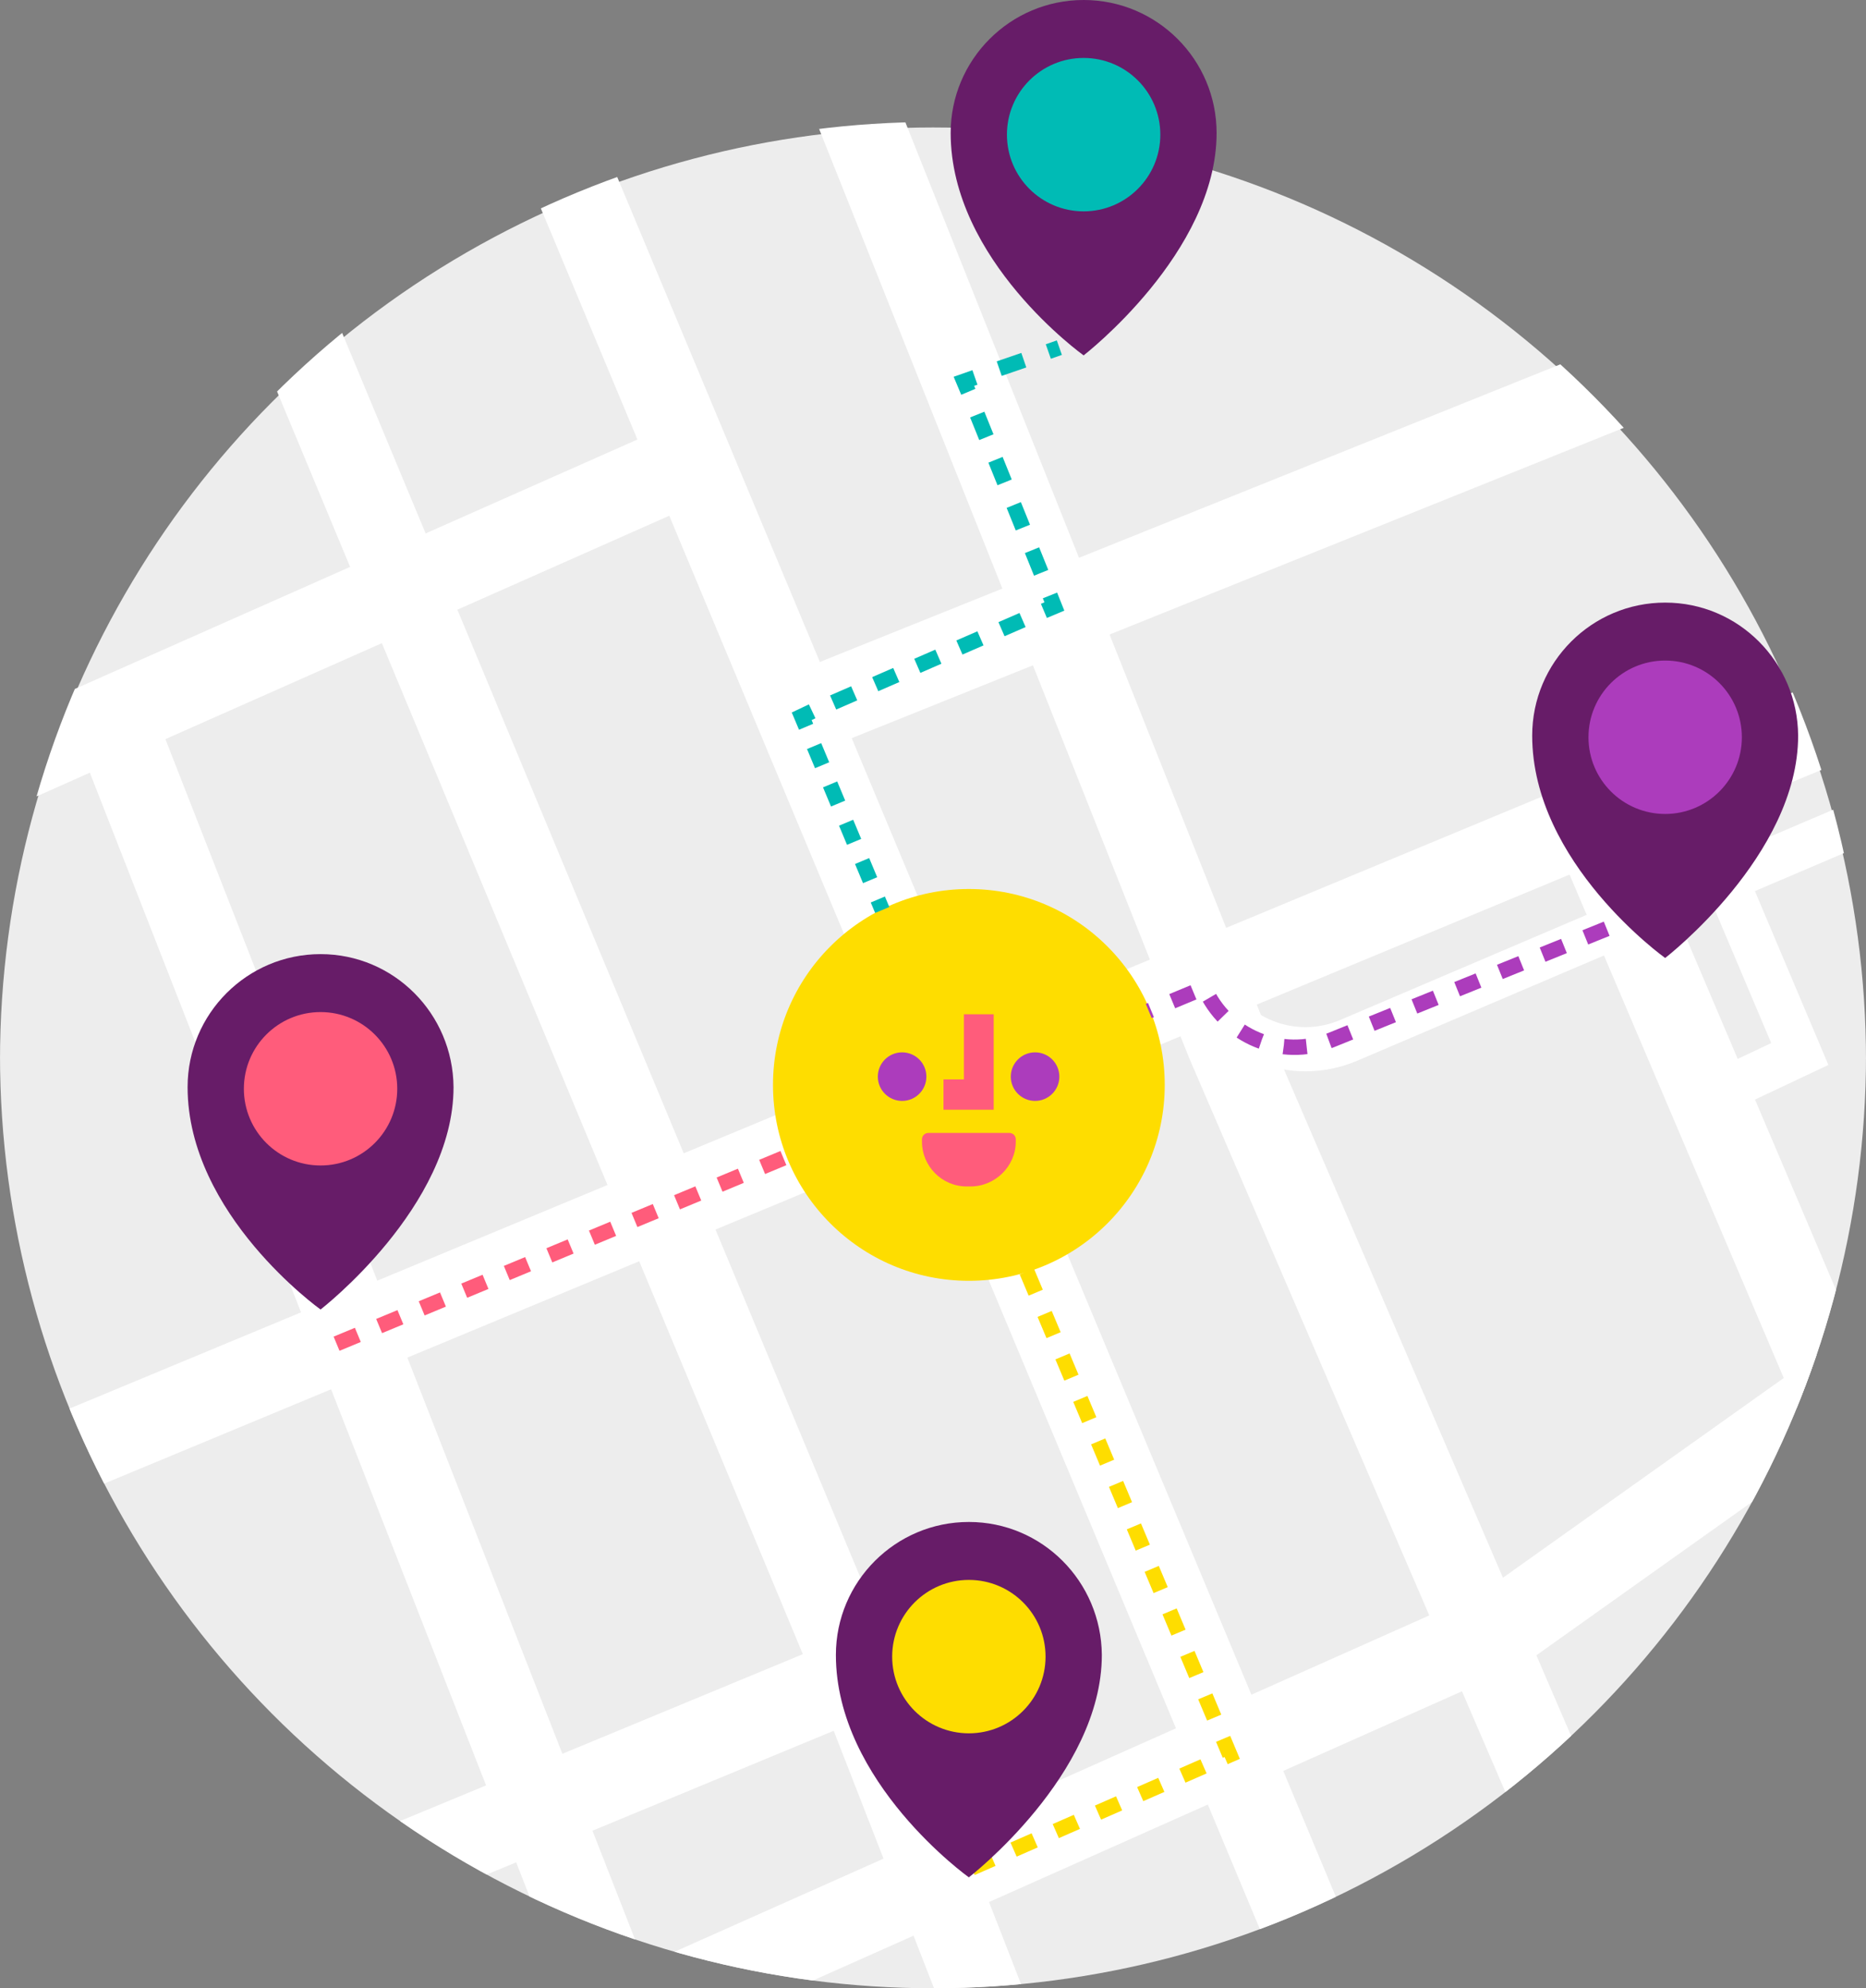 <?xml version="1.0" encoding="utf-8"?>
<!-- Generator: Adobe Illustrator 21.1.0, SVG Export Plug-In . SVG Version: 6.00 Build 0)  -->
<svg version="1.1" id="Layer_1" xmlns="http://www.w3.org/2000/svg" xmlns:xlink="http://www.w3.org/1999/xlink" x="0px" y="0px"
	 viewBox="0 0 338.2 360.3" style="enable-background:new 0 0 338.2 360.3;" xml:space="preserve">
<rect x="0" y="0" width="338.2" height="360.3" fill="#808080" stroke="none"/>
<style type="text/css">
	.st0{clip-path:url(#SVGID_2_);fill:#EDEDED;}
	.st1{clip-path:url(#SVGID_2_);}
	.st2{fill:none;stroke:#FFFFFF;stroke-width:14.966;stroke-miterlimit:10;}
	.st3{fill:none;stroke:#FFFFFF;stroke-width:8.005;stroke-miterlimit:10;}
	.st4{clip-path:url(#SVGID_2_);fill:none;stroke:#FFFFFF;stroke-width:14.966;stroke-miterlimit:10;}
	.st5{clip-path:url(#SVGID_2_);fill:none;stroke:#FEDD00;stroke-width:2.784;stroke-miterlimit:10;stroke-dasharray:4.176;}
	.st6{fill:#671C68;}
	.st7{fill:#AC3CBC;}
	.st8{fill:#FF5C7B;}
	.st9{fill:#00BBB5;}
	.st10{fill:#FEDD00;}
	.st11{fill:none;stroke:#00BBB5;stroke-width:2.784;stroke-miterlimit:10;}
	.st12{fill:none;stroke:#00BBB5;stroke-width:2.784;stroke-miterlimit:10;stroke-dasharray:3.762,3.762;}
	.st13{fill:none;stroke:#00BBB5;stroke-width:2.784;stroke-miterlimit:10;stroke-dasharray:4.16,4.16;}
	.st14{fill:none;stroke:#00BBB5;stroke-width:2.784;stroke-miterlimit:10;stroke-dasharray:4.418,4.418;}
	.st15{fill:none;stroke:#00BBB5;stroke-width:2.784;stroke-miterlimit:10;stroke-dasharray:4.715,4.715;}
	.st16{fill:none;stroke:#FF5C7B;stroke-width:2.784;stroke-miterlimit:10;stroke-dasharray:4.176;}
	.st17{fill:none;stroke:#AC3CBC;stroke-width:2.784;stroke-miterlimit:10;stroke-dasharray:4.176;}
</style>
<g>
	<defs>
		<circle id="SVGID_1_" cx="169.1" cy="191.2" r="169.1"/>
	</defs>
	<clipPath id="SVGID_2_">
		<use xlink:href="#SVGID_1_"  style="overflow:visible;"/>
	</clipPath>
	<circle class="st0" cx="169.1" cy="192.2" r="169.1"/>
	<g class="st1">
		<line class="st2" x1="98.5" y1="19.5" x2="241.1" y2="360.7"/>
		<polyline class="st2" points="124.9,360.7 272.8,294.8 335.8,250 		"/>
		<line class="st2" x1="7.2" y1="265.6" x2="347" y2="124.4"/>
		<polyline class="st2" points="-2.3,140.1 20.4,130 125.3,83.5 		"/>
		<line class="st2" x1="109.5" y1="357.7" x2="20.4" y2="130"/>
		<polyline class="st2" points="69.6,339.3 155.3,303.8 180.2,367.7 		"/>
		<line class="st2" x1="51.6" y1="54.8" x2="155.3" y2="303.8"/>
		<line class="st2" x1="288.1" y1="147.9" x2="335.8" y2="260"/>
		<polyline class="st3" points="305.4,141.8 326.2,191 312,197.7 		"/>
		<polyline class="st2" points="218.1,178 222.5,189 283.9,331.5 		"/>
		<path class="st3" d="M339.7,147.9l-95.2,40.6c-10.2,4.4-22-0.4-26.4-10.6"/>
	</g>
	<polyline class="st4" points="147.2,0 191.7,111.6 218.1,178 	"/>
	<line class="st4" x1="327.3" y1="56.2" x2="146.9" y2="128.7"/>
	<polyline class="st5" points="186.1,230.4 222.9,318 176.1,338.5 	"/>
</g>
<g>
	<path class="st6" d="M301.8,109.2c-13.3,0-24.1,10.8-24.1,24.1c0,23.1,24.1,40.3,24.1,40.3s24.1-18.6,24.1-40.3
		C325.8,120,315.1,109.2,301.8,109.2z"/>
	<circle class="st7" cx="301.8" cy="133.6" r="13.9"/>
</g>
<g>
	<path class="st6" d="M58.1,172.9C44.8,172.9,34,183.7,34,197c0,23.1,24.1,40.3,24.1,40.3s24.1-18.6,24.1-40.3
		C82.1,183.7,71.4,172.9,58.1,172.9z"/>
	<circle class="st8" cx="58.1" cy="197.3" r="13.9"/>
</g>
<g>
	<path class="st6" d="M196.4,0c-13.3,0-24.1,10.8-24.1,24.1c0,23.1,24.1,40.3,24.1,40.3s24.1-18.6,24.1-40.3
		C220.5,10.8,209.7,0,196.4,0z"/>
	<circle class="st9" cx="196.4" cy="24.4" r="13.9"/>
</g>
<g>
	<circle class="st10" cx="175.6" cy="196.6" r="35.5"/>
	<path class="st8" d="M175.9,215h-0.7c-4.5,0-8.1-3.7-8.1-8.1v-0.4c0-0.7,0.5-1.2,1.2-1.2h14.6c0.7,0,1.2,0.5,1.2,1.2v0.4
		C184.1,211.3,180.4,215,175.9,215z"/>
	<g>
		<circle class="st7" cx="187.6" cy="195.1" r="4.4"/>
		<circle class="st7" cx="163.5" cy="195.1" r="4.4"/>
	</g>
	<polygon class="st8" points="174.7,183.8 174.7,195.6 171,195.6 171,201.1 180.1,201.1 180.1,195.7 180.1,195.7 180.1,183.8 	"/>
</g>
<g>
	<g>
		<line class="st11" x1="159.9" y1="164.9" x2="159.1" y2="163"/>
		<line class="st12" x1="157.7" y1="159.5" x2="146.8" y2="133.4"/>
		<polyline class="st11" points="146.1,131.7 145.3,129.8 147.2,128.9 		"/>
		<line class="st13" x1="151" y1="127.3" x2="187.3" y2="111.5"/>
		<polyline class="st11" points="189.2,110.7 191.1,109.9 190.3,107.9 		"/>
		<line class="st14" x1="188.7" y1="103.8" x2="176.3" y2="73.1"/>
		<polyline class="st11" points="175.5,71 174.7,69.1 176.7,68.4 		"/>
		<line class="st15" x1="181.1" y1="66.8" x2="187.8" y2="64.5"/>
		<line class="st11" x1="190" y1="63.7" x2="192" y2="63"/>
	</g>
</g>
<line class="st16" x1="61" y1="243.5" x2="144.3" y2="208.9"/>
<path class="st17" d="M291.2,168.3l-50,20.2c-9,3.6-19.1-0.7-22.9-9.5v0l-10.1,4.2"/>
<g>
	<path class="st6" d="M175.6,275.8c-13.3,0-24.1,10.8-24.1,24.1c0,23.1,24.1,40.3,24.1,40.3s24.1-18.6,24.1-40.3
		C199.6,286.6,188.9,275.8,175.6,275.8z"/>
	<circle class="st10" cx="175.6" cy="300.2" r="13.9"/>
</g>
</svg>
